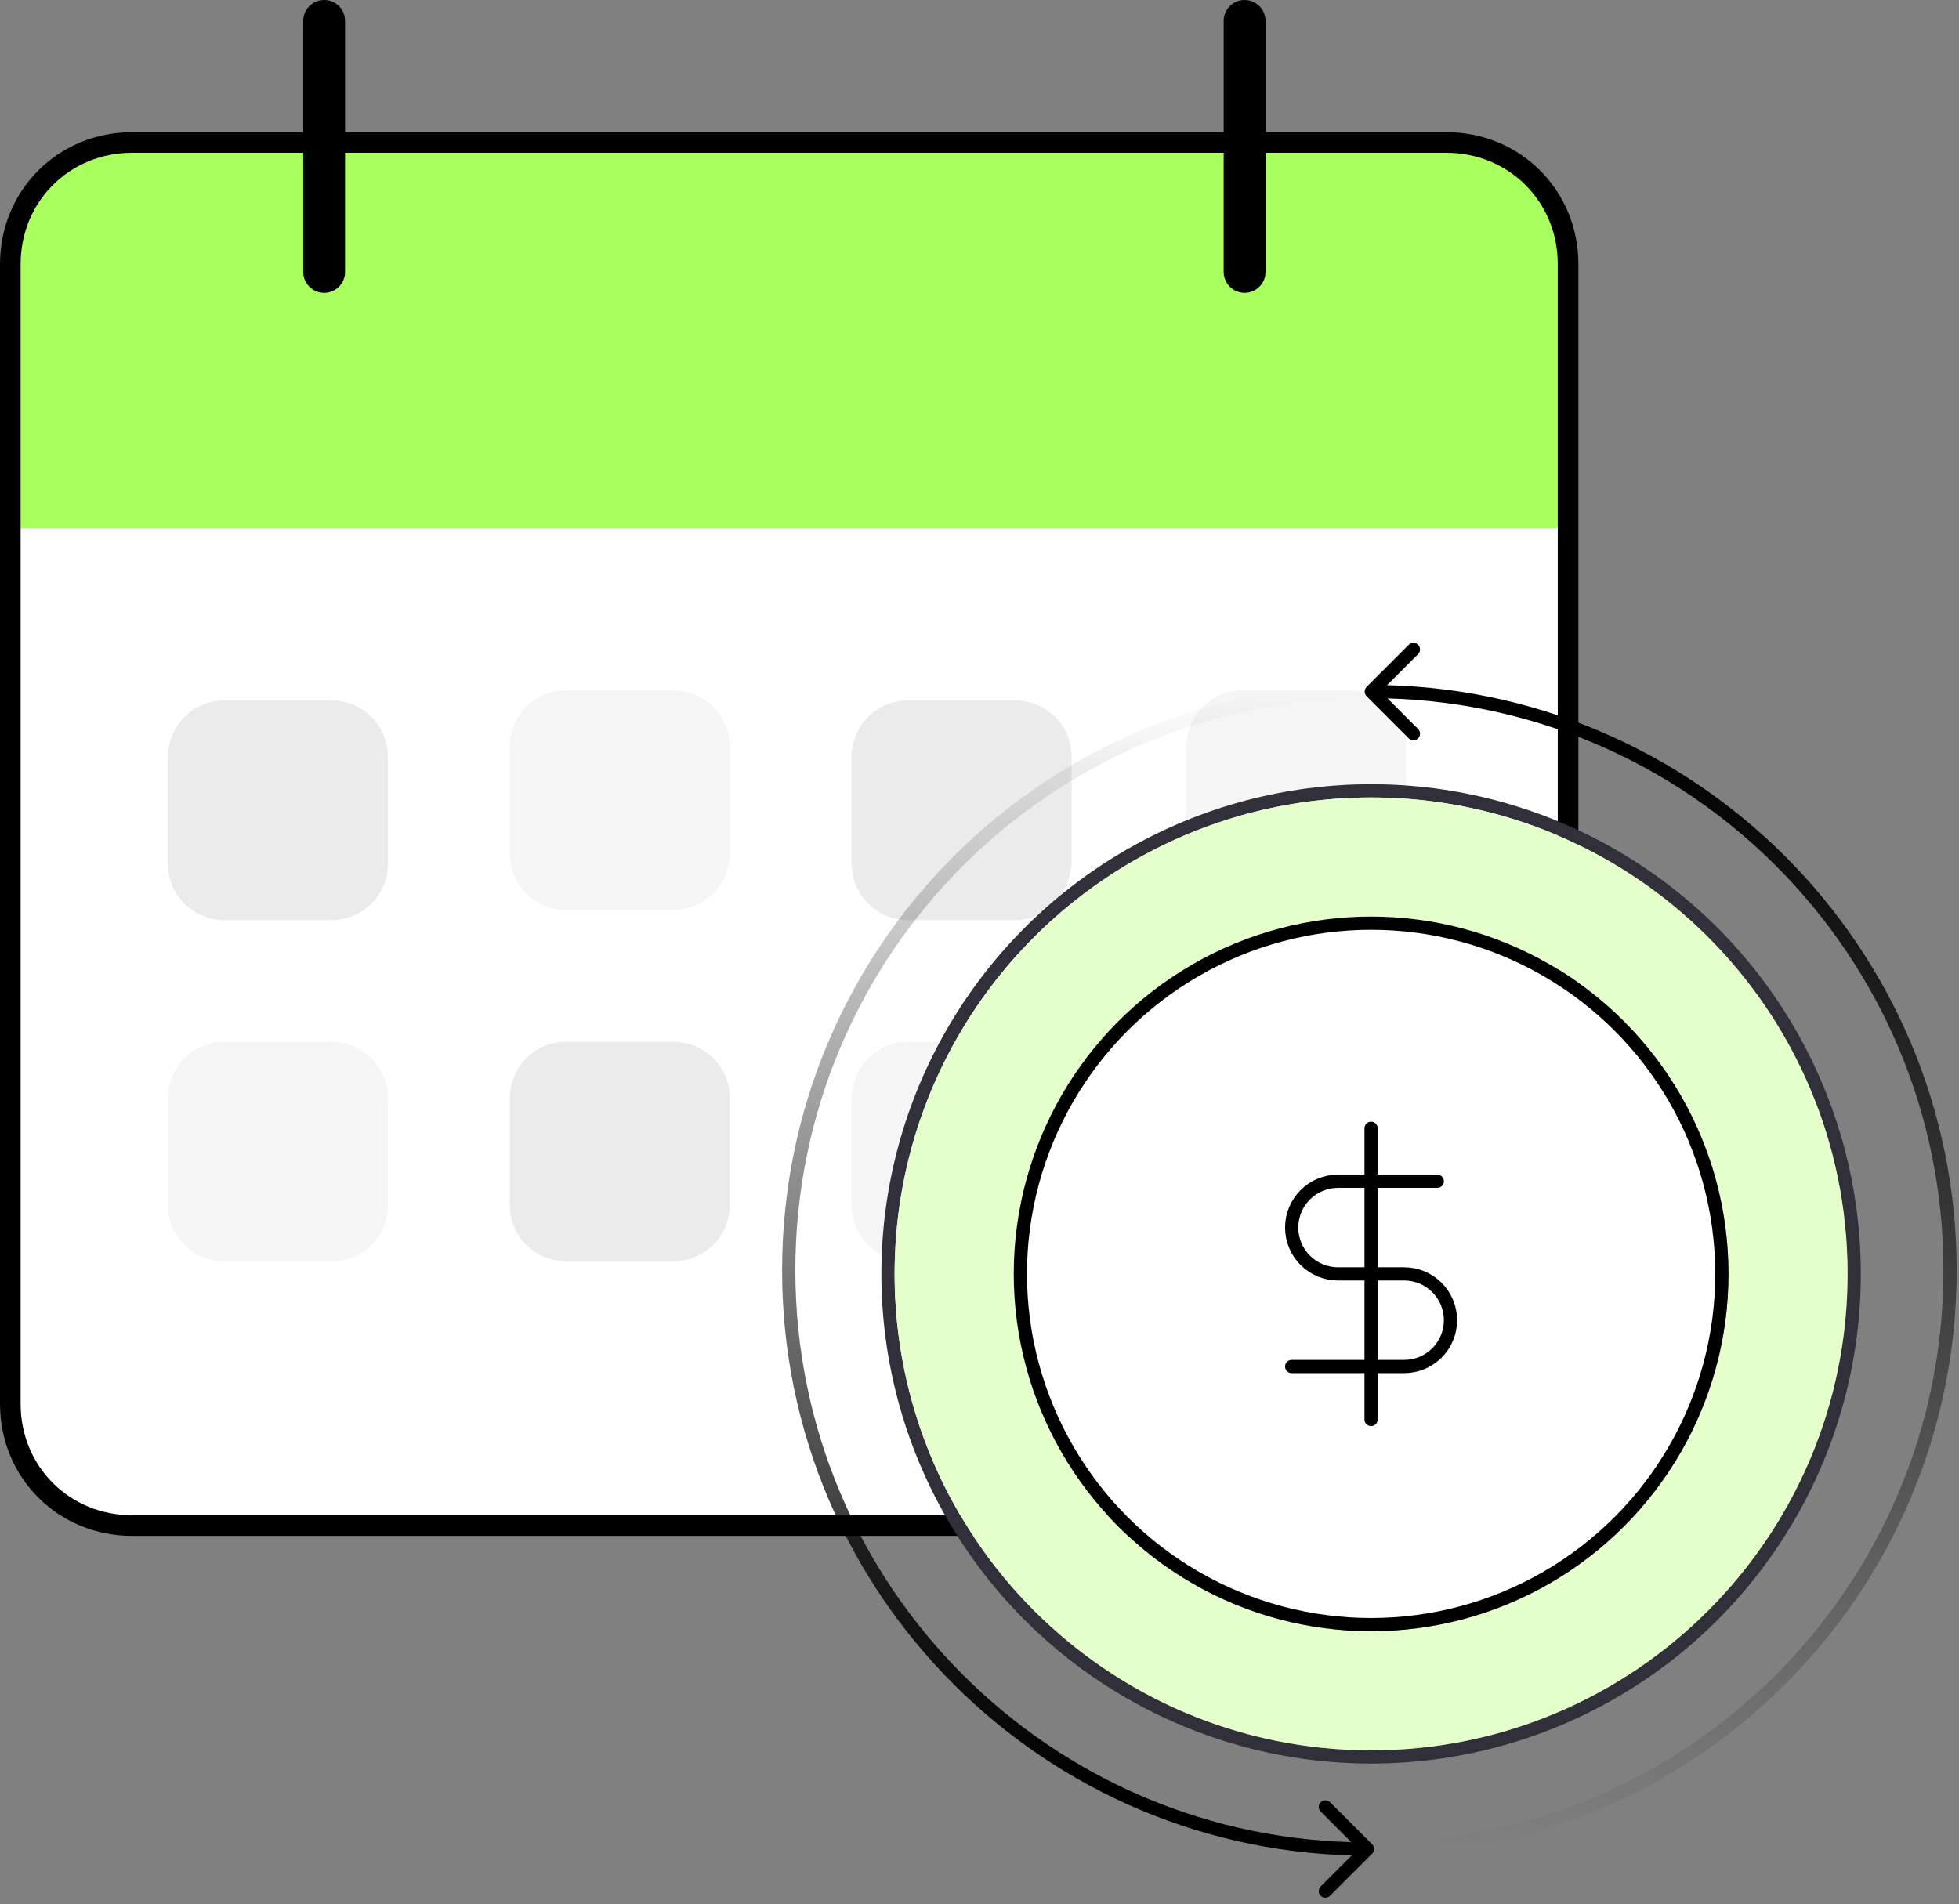 <svg width="143" height="139" viewBox="0 0 143 139" fill="none" xmlns="http://www.w3.org/2000/svg">
<rect x="0" y="0" width="143" height="139" fill="#808080" stroke="none"/>
<path d="M114.681 19.284V102.487C114.681 103.354 114.464 104.22 114.247 105.087C113.162 108.77 109.69 111.371 105.784 111.371H9.65C4.659 111.371 0.753 107.47 0.753 102.487V19.284C0.753 14.3 4.659 10.4 9.65 10.4H105.567C110.558 10.4 114.681 14.3 114.681 19.284Z" fill="white"/>
<path d="M114.681 19.284V38.568H0.753V19.284C0.753 14.3 4.659 10.4 9.65 10.4H105.567C110.558 10.4 114.681 14.3 114.681 19.284Z" fill="#A9FF5D"/>
<path d="M24.191 67.169H16.379C14.209 67.169 12.256 65.435 12.256 63.052V55.252C12.256 53.085 13.992 51.135 16.379 51.135H24.191C26.361 51.135 28.314 52.868 28.314 55.252V63.052C28.314 65.435 26.361 67.169 24.191 67.169Z" fill="#EBEBEB"/>
<path d="M49.146 66.427H41.334C39.164 66.427 37.211 64.694 37.211 62.311V54.51C37.211 52.344 38.947 50.394 41.334 50.394H49.146C51.316 50.394 53.269 52.127 53.269 54.51V62.311C53.269 64.694 51.316 66.427 49.146 66.427Z" fill="#F5F5F5"/>
<path d="M74.102 67.169H66.29C64.12 67.169 62.167 65.435 62.167 63.052V55.252C62.167 53.085 63.903 51.135 66.29 51.135H74.102C76.272 51.135 78.225 52.868 78.225 55.252V63.052C78.008 65.435 76.272 67.169 74.102 67.169Z" fill="#EBEBEB"/>
<path d="M98.535 66.427H90.723C88.553 66.427 86.6 64.694 86.6 62.311V54.51C86.6 52.344 88.336 50.394 90.723 50.394H98.535C100.705 50.394 102.658 52.127 102.658 54.51V62.311C102.441 64.694 100.705 66.427 98.535 66.427Z" fill="#F5F5F5"/>
<path d="M24.191 92.086H16.379C14.209 92.086 12.256 90.353 12.256 87.969V80.169C12.256 78.002 13.992 76.052 16.379 76.052H24.191C26.361 76.052 28.314 77.786 28.314 80.169V87.969C28.314 90.353 26.361 92.086 24.191 92.086Z" fill="#F5F5F5"/>
<path d="M49.146 92.086H41.334C39.164 92.086 37.211 90.353 37.211 87.969V80.169C37.211 78.002 38.947 76.052 41.334 76.052H49.146C51.316 76.052 53.269 77.786 53.269 80.169V87.969C53.269 90.353 51.316 92.086 49.146 92.086Z" fill="#EBEBEB"/>
<path d="M74.102 92.086H66.29C64.12 92.086 62.167 90.353 62.167 87.969V80.169C62.167 78.002 63.903 76.052 66.29 76.052H74.102C76.272 76.052 78.225 77.786 78.225 80.169V87.969C78.008 90.353 76.272 92.086 74.102 92.086Z" fill="#F5F5F5"/>
<path d="M99.058 92.086H91.246C89.076 92.086 87.123 90.353 87.123 87.969V80.169C87.123 78.002 88.859 76.052 91.246 76.052H99.058C101.228 76.052 103.181 77.786 103.181 80.169V87.969C102.964 90.353 101.228 92.086 99.058 92.086Z" fill="#EBEBEB"/>
<path d="M25.188 19.852V1.527C25.188 0.684 24.504 6.10352e-05 23.661 6.10352e-05C22.817 6.10352e-05 22.134 0.684 22.134 1.527V19.852C22.134 20.696 22.817 21.379 23.661 21.379C24.504 21.379 25.188 20.696 25.188 19.852Z" fill="black"/>
<path d="M92.378 19.852V1.527C92.378 0.684 91.695 6.10352e-05 90.851 6.10352e-05C90.008 6.10352e-05 89.324 0.684 89.324 1.527V19.852C89.324 20.696 90.008 21.379 90.851 21.379C91.695 21.379 92.378 20.696 92.378 19.852Z" fill="black"/>
<path d="M0.753 65.436V19.284C0.753 14.3 4.659 10.4 9.65 10.4H105.567C110.558 10.4 114.464 14.3 114.464 19.284V102.487C114.464 107.47 110.558 111.371 105.567 111.371H9.65C4.659 111.371 0.753 107.47 0.753 102.487V65.436Z" stroke="black" stroke-width="1.505" stroke-miterlimit="10" stroke-linecap="round" stroke-linejoin="round"/>
<circle cx="100.085" cy="92.996" r="35.264" stroke="#302F3A" stroke-width="0.966"/>
<path d="M100.085 58.215C119.294 58.215 134.866 73.787 134.866 92.996C134.866 112.205 119.294 127.778 100.085 127.778C80.876 127.777 65.304 112.205 65.304 92.996C65.304 73.787 80.876 58.215 100.085 58.215ZM100.086 66.91C85.679 66.91 74 78.59 74 92.996C74 107.403 85.679 119.082 100.086 119.082C114.493 119.082 126.172 107.403 126.172 92.996C126.172 78.589 114.493 66.91 100.086 66.91Z" fill="#E4FFCC"/>
<circle cx="100.086" cy="92.996" r="25.603" fill="white" stroke="black" stroke-width="0.966"/>
<path d="M100.085 82.369V103.624" stroke="black" stroke-width="0.966" stroke-linecap="round" stroke-linejoin="round"/>
<path d="M104.916 86.233H97.67C96.773 86.233 95.913 86.59 95.278 87.224C94.644 87.858 94.288 88.718 94.288 89.615C94.288 90.512 94.644 91.372 95.278 92.006C95.913 92.64 96.773 92.996 97.67 92.996H102.5C103.397 92.996 104.257 93.353 104.891 93.987C105.526 94.621 105.882 95.481 105.882 96.378C105.882 97.275 105.526 98.135 104.891 98.769C104.257 99.403 103.397 99.759 102.5 99.759H94.288" stroke="black" stroke-width="0.966" stroke-linecap="round" stroke-linejoin="round"/>
<path d="M99.759 50.827C99.57 50.639 99.57 50.333 99.759 50.144L102.833 47.07C103.022 46.881 103.328 46.881 103.517 47.07C103.705 47.259 103.705 47.565 103.517 47.753L100.784 50.486L103.517 53.218C103.705 53.407 103.705 53.713 103.517 53.902C103.328 54.09 103.022 54.09 102.833 53.902L99.759 50.827ZM100.101 134.98V134.497C123.166 134.497 141.865 115.798 141.865 92.733H142.348H142.831C142.831 116.332 123.7 135.463 100.101 135.463V134.98ZM142.348 92.733H141.865C141.865 69.667 123.166 50.969 100.101 50.969V50.486V50.003C123.7 50.003 142.831 69.134 142.831 92.733H142.348Z" fill="url(#paint0_linear_1198_8631)"/>
<path d="M100.163 134.638C100.351 134.827 100.351 135.133 100.163 135.321L97.088 138.396C96.9 138.584 96.594 138.584 96.405 138.396C96.217 138.207 96.217 137.901 96.405 137.712L99.138 134.98L96.405 132.247C96.217 132.058 96.217 131.753 96.405 131.564C96.594 131.375 96.9 131.375 97.088 131.564L100.163 134.638ZM99.821 50.486L99.821 50.969C76.756 50.969 58.057 69.667 58.057 92.733L57.574 92.733L57.091 92.733C57.091 69.134 76.222 50.003 99.821 50.003L99.821 50.486ZM57.574 92.733L58.057 92.733C58.057 115.798 76.756 134.497 99.821 134.497L99.821 134.98L99.821 135.463C76.222 135.463 57.091 116.332 57.091 92.733L57.574 92.733Z" fill="url(#paint1_linear_1198_8631)"/>
<defs>
<linearGradient id="paint0_linear_1198_8631" x1="121.224" y1="54.711" x2="121.224" y2="134.98" gradientUnits="userSpaceOnUse">
<stop/>
<stop offset="1" stop-opacity="0"/>
</linearGradient>
<linearGradient id="paint1_linear_1198_8631" x1="78.698" y1="130.755" x2="78.698" y2="50.486" gradientUnits="userSpaceOnUse">
<stop/>
<stop offset="1" stop-opacity="0"/>
</linearGradient>
</defs>
</svg>
